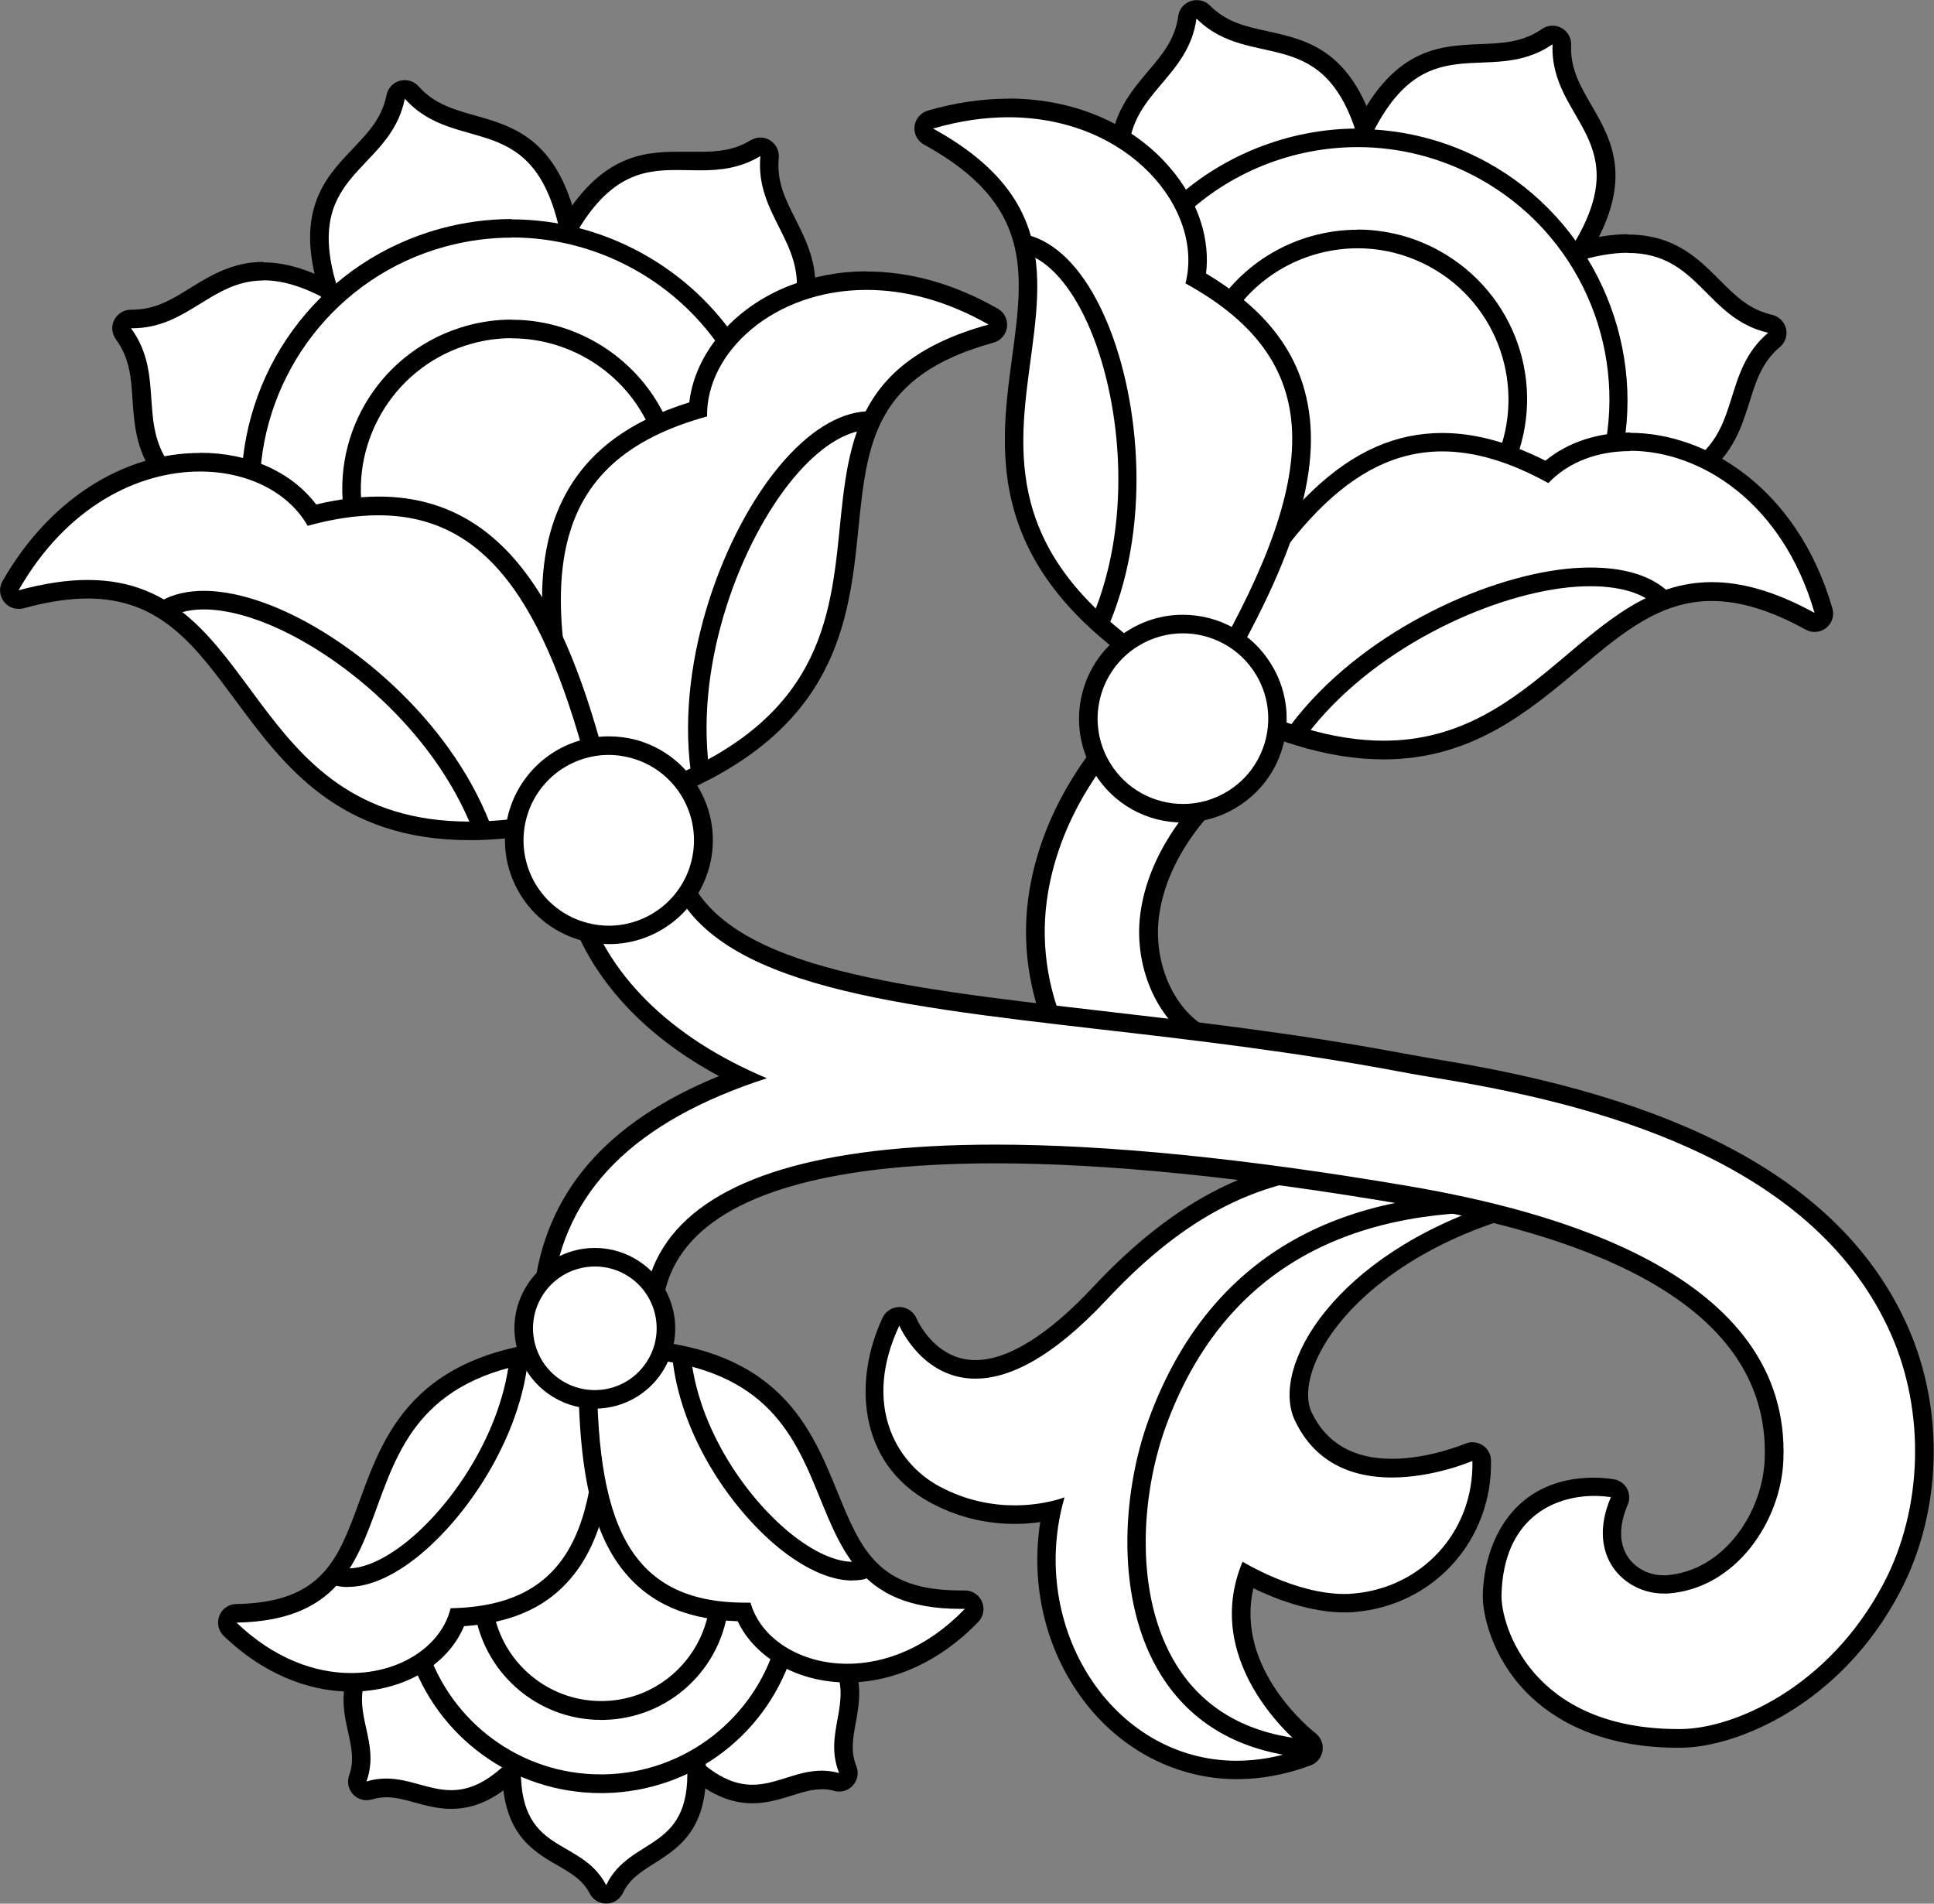 <?xml version="1.0" encoding="UTF-8"?><svg id="a" xmlns="http://www.w3.org/2000/svg" viewBox="0 0 125.03 123.06"><rect x="0" y="0" width="125.03" height="123.06" fill="#808080" stroke="none"/><defs><style>.b{fill:#fff;}</style></defs><path class="b" d="M79.95,114.43c-3.67,0-7.12-1.77-9.44-4.86-2.51-3.33-3.42-7.71-2.52-11.9-.6,.13-1.42,.26-2.39,.26-1.83,0-3.57-.44-5.16-1.3-3.22-1.73-5.34-5.86-2.84-11.17,.1-.21,.31-.34,.54-.34h.01c.24,0,.45,.15,.54,.36,.05,.12,1.35,3.06,4.36,3.06,2.29,0,5-1.65,8.04-4.91,5.27-5.64,10.54-8.26,16.61-8.26,2.88,0,6.01,.61,9.3,1.82,.24,.09,.4,.32,.39,.58,0,.26-.17,.48-.42,.56-7.16,2.29-11.13,6.38-12.45,9.44-.64,1.49-.74,2.85-.27,3.84,1.06,2.21,2.98,3.33,5.72,3.33,2.59,0,4.95-1.01,4.97-1.02,.08-.03,.16-.05,.24-.05,.11,0,.23,.03,.32,.1,.17,.11,.27,.29,.28,.49,.09,4.82-3.45,8.77-8.23,9.18-.21,.02-.43,.03-.64,.03-2.53,0-5.11-1.2-6.27-1.82-1.97,5.97,3.78,10.51,4.04,10.71,.17,.13,.26,.35,.23,.57-.03,.21-.18,.4-.38,.47-1.53,.57-3.06,.86-4.57,.86"/><path d="M87.71,75.96c2.72,0,5.73,.55,9.09,1.78-10.48,3.36-14.75,10.61-13.08,14.1,1.38,2.89,3.92,3.67,6.26,3.67,2.74,0,5.21-1.07,5.21-1.07,.09,4.67-3.35,8.2-7.68,8.57-.2,.02-.39,.03-.59,.03-3.21,0-6.59-2.09-6.59-2.09-2.84,6.8,3.98,12.05,3.98,12.05-1.51,.56-2.97,.82-4.36,.82-8.03,0-13.55-8.64-11.13-17.03,0,0-1.31,.52-3.22,.52-1.4,0-3.11-.28-4.88-1.23-2.87-1.55-4.95-5.36-2.58-10.39,0,0,1.45,3.43,4.92,3.43,2.07,0,4.85-1.22,8.48-5.1,4.37-4.67,9.39-8.07,16.17-8.07m0-1.2h0c-6.24,0-11.66,2.69-17.05,8.45-2.88,3.09-5.51,4.72-7.6,4.72-2.61,0-3.77-2.59-3.81-2.7-.19-.43-.61-.72-1.08-.73h-.02c-.46,0-.89,.26-1.09,.69-1.86,3.95-1.69,9.38,3.1,11.96,1.69,.91,3.52,1.37,5.45,1.37,.6,0,1.16-.05,1.64-.12-.64,4.09,.35,8.28,2.79,11.52,2.44,3.24,6.06,5.1,9.92,5.1,1.57,0,3.18-.3,4.77-.89,.41-.15,.7-.51,.77-.95,.07-.43-.11-.86-.45-1.13-.23-.18-5.23-4.14-4.02-9.37,1.38,.67,3.64,1.56,5.89,1.56,.23,0,.46,0,.69-.03,5.1-.44,8.88-4.65,8.78-9.79,0-.4-.21-.77-.55-.99-.2-.13-.42-.19-.65-.19-.16,0-.33,.03-.48,.1-.02,0-2.29,.97-4.73,.97s-4.22-.98-5.18-2.99c-.39-.81-.29-2.03,.28-3.34,1.27-2.94,5.11-6.87,12.08-9.11,.49-.16,.82-.6,.83-1.12,.01-.51-.3-.97-.79-1.15-3.36-1.23-6.55-1.86-9.5-1.86"/><path d="M84.31,113.61s-.04,0-.06,0c-4.13-.41-7.22-2.19-9.18-5.31-3-4.78-2.56-11.77-.8-16.57,3.55-9.68,11.08-14.58,22.38-14.58,.05,0,.09,0,.14,0,.33,0,.6,.27,.6,.6,0,.33-.31,.61-.6,.6h-.14c-10.75,0-17.9,4.64-21.26,13.8-1.66,4.53-2.09,11.08,.69,15.52,1.75,2.79,4.54,4.39,8.28,4.76,.33,.03,.57,.33,.54,.66-.03,.31-.29,.54-.6,.54Z"/><path class="b" d="M76.43,74.04c-.55,0-1.07-.12-1.57-.35-5.37-2.56-8.64-9.08-7.79-15.51,.68-5.13,3.7-10.09,8.5-13.95,.65-.52,1.46-.81,2.29-.81,.59,0,1.18,.15,1.7,.42,.45,.23,.83,.55,1.15,.95,1.26,1.57,1.01,3.88-.56,5.14-3.33,2.68-5.4,5.95-5.84,9.21-.44,3.32,1.14,6.73,3.68,7.94,1.82,.87,2.6,3.05,1.73,4.87-.6,1.27-1.9,2.09-3.3,2.09"/><path d="M77.86,44.03c.49,0,.98,.12,1.42,.35,.36,.19,.69,.45,.96,.79,1.06,1.32,.85,3.24-.47,4.3-3.45,2.78-5.6,6.19-6.05,9.6-.47,3.57,1.24,7.24,4.02,8.56,1.52,.72,2.17,2.55,1.45,4.07-.52,1.1-1.62,1.75-2.76,1.75-.44,0-.89-.1-1.31-.3-5.12-2.44-8.27-8.7-7.45-14.89,.66-4.98,3.6-9.79,8.28-13.56,.56-.45,1.24-.67,1.91-.67m0-1.2c-.97,0-1.91,.33-2.67,.94-4.92,3.96-8.02,9.05-8.72,14.34-.89,6.68,2.53,13.46,8.13,16.13,.58,.27,1.19,.41,1.83,.41,1.63,0,3.14-.95,3.85-2.43,1.01-2.12,.1-4.66-2.01-5.67-2.31-1.1-3.75-4.25-3.34-7.32,.41-3.11,2.41-6.24,5.62-8.82,1.83-1.47,2.12-4.15,.65-5.98-.37-.46-.82-.83-1.34-1.1-.61-.32-1.29-.49-1.98-.49"/><path class="b" d="M82.69,21.32c-1.98,0-4.09-.98-6.28-2.92-1.45-1.28-2.43-2.46-3.07-3.7-.88-1.69-1.02-3.56-.98-4.82,.07-2.24,1.2-3.58,2.3-4.87,.96-1.13,1.86-2.2,2.1-3.89,.03-.22,.19-.41,.4-.49,.06-.02,.13-.03,.19-.03,.16,0,.31,.06,.42,.17,1.21,1.2,2.58,1.5,4.02,1.82,2.58,.57,5.26,1.16,6.72,6.69,.55,2.09,.25,4.22-.04,6.28l-.12,.85c-.12,.9-.29,2.14-1.07,3.03-.44,.5-1.01,.82-1.46,1.05-.81,.41-1.55,.66-2.28,.77-.29,.04-.58,.06-.86,.06"/><path d="M77.35,1.2c3.57,3.54,8.4-.02,10.58,8.23,.6,2.26,.13,4.58-.18,6.9-.13,.96-.29,1.99-.92,2.72-.34,.4-.8,.67-1.27,.91-.66,.33-1.36,.6-2.1,.71-.26,.04-.52,.06-.77,.06-2.17,0-4.22-1.3-5.88-2.77-1.15-1.02-2.23-2.16-2.94-3.53-.71-1.37-.96-2.99-.91-4.53,.11-3.9,3.85-4.83,4.39-8.69m0-1.2c-.13,0-.26,.02-.38,.06-.43,.15-.74,.52-.8,.97-.21,1.51-1.02,2.47-1.96,3.58-1.11,1.31-2.36,2.8-2.44,5.24-.04,1.33,.11,3.31,1.05,5.12,.68,1.31,1.7,2.54,3.21,3.88,2.3,2.03,4.55,3.07,6.68,3.07,.32,0,.64-.02,.95-.07,.78-.12,1.59-.39,2.46-.82,.5-.25,1.13-.61,1.64-1.19,.9-1.03,1.08-2.37,1.21-3.35,.04-.28,.08-.57,.12-.85,.3-2.11,.61-4.3,.03-6.51-1.55-5.88-4.54-6.54-7.17-7.12-1.42-.31-2.65-.58-3.73-1.66-.23-.23-.53-.35-.84-.35"/><path class="b" d="M93.32,24.46c-.42,0-.82-.06-1.2-.17-.49-.14-.98-.38-1.55-.76-2.41-1.59-4.14-4.23-4.62-7.08-.43-2.54,.54-4.55,1.56-6.68,.15-.3,.29-.61,.44-.93,2.41-5.18,5.14-5.3,7.79-5.4,1.48-.06,2.89-.12,4.29-1.08,.1-.07,.22-.11,.34-.11,.1,0,.2,.02,.29,.07,.2,.11,.32,.32,.31,.55-.07,1.7,.64,2.91,1.38,4.2,1.33,2.29,2.7,4.66-.39,9.47-.42,.66-.87,1.28-1.31,1.87-.37,.51-.74,1.01-1.09,1.54-.75,1.13-1.66,2.42-2.92,3.34-1.02,.75-2.2,1.16-3.32,1.16"/><path d="M100.37,2.86c-.2,5.02,5.7,6.18,1.08,13.37-.76,1.19-1.61,2.23-2.39,3.41-.78,1.18-1.63,2.35-2.77,3.18-.86,.63-1.92,1.04-2.96,1.04-.35,0-.7-.05-1.03-.15-.5-.15-.96-.4-1.39-.68-2.29-1.5-3.9-3.98-4.36-6.68s.8-4.77,1.95-7.25c3.6-7.74,7.73-3.39,11.87-6.24m0-1.2c-.24,0-.48,.07-.68,.21-1.26,.87-2.51,.92-3.97,.98-2.69,.11-5.74,.23-8.31,5.75-.14,.31-.29,.62-.44,.92-1.02,2.12-2.07,4.31-1.61,7.04,.51,3.01,2.33,5.8,4.88,7.48,.62,.41,1.16,.67,1.71,.83,.44,.13,.9,.19,1.37,.19,1.24,0,2.55-.45,3.67-1.27,1.34-.97,2.28-2.31,3.07-3.49,.35-.52,.7-1.01,1.08-1.52,.44-.61,.9-1.23,1.33-1.9,3.29-5.12,1.76-7.76,.4-10.1-.73-1.26-1.36-2.35-1.3-3.87,.02-.45-.22-.88-.62-1.1-.18-.1-.38-.15-.58-.15m0,2.4h0Z"/><path class="b" d="M99.95,35.93c-1.62,0-3.32-.66-4.8-1.87-1.4-1.14-2.43-2.58-3.25-3.85-1.3-1.99-2.74-4.64-2.3-7.45,.04-.26,.1-.53,.28-.77,.21-.3,.5-.45,.73-.58l.12-.07c.44-.24,.81-.63,1.2-1.05,.33-.36,.68-.72,1.1-1.03,.75-.54,1.63-.82,2.42-1.07,1.01-.32,1.96-.59,2.9-.86,1.03-.29,2.05-.59,3.16-.94,1.42-.45,2.64-.67,3.73-.67,2.77,0,4.17,1.4,5.51,2.76,1.05,1.05,2.03,2.04,3.69,2.42,.22,.05,.39,.22,.45,.44,.05,.22-.02,.45-.19,.6-1.3,1.1-1.71,2.44-2.16,3.85-.49,1.56-.99,3.17-2.68,4.41-.8,.59-1.61,1.25-2.4,1.89-.69,.56-1.38,1.11-2.06,1.63-1.93,1.46-3.7,2.18-5.41,2.19h-.04Z"/><path d="M105.24,16.35c4.6,0,5.03,4.24,9.07,5.16-2.91,2.47-1.8,6.03-4.8,8.23-1.49,1.1-2.99,2.4-4.47,3.52-1.48,1.12-3.2,2.05-5.05,2.07h-.04c-1.61,0-3.17-.71-4.42-1.73-1.26-1.03-2.24-2.35-3.13-3.71-1.37-2.11-2.6-4.54-2.21-7.03,.03-.18,.07-.37,.18-.53,.15-.22,.42-.33,.65-.46,.92-.52,1.5-1.49,2.36-2.12,.66-.48,1.46-.73,2.24-.98,2.12-.66,3.94-1.12,6.06-1.79,1.42-.45,2.58-.64,3.55-.64m0-1.2h0c-1.16,0-2.44,.23-3.92,.7-1.09,.35-2.13,.64-3.14,.93-.93,.27-1.89,.54-2.91,.86-.83,.26-1.76,.55-2.59,1.15-.47,.34-.85,.75-1.19,1.1-.36,.38-.69,.74-1.05,.94l-.11,.06c-.26,.14-.65,.35-.94,.76-.25,.35-.33,.72-.38,1.03-.47,3.01,1.03,5.79,2.39,7.87,.85,1.3,1.92,2.79,3.38,3.99,1.58,1.29,3.42,2,5.17,2,1.89-.01,3.77-.77,5.81-2.31,.69-.52,1.39-1.09,2.07-1.64,.79-.64,1.6-1.29,2.38-1.87,1.85-1.36,2.4-3.14,2.9-4.71,.43-1.39,.81-2.59,1.97-3.57,.35-.29,.5-.76,.39-1.2-.11-.44-.46-.78-.9-.88-1.49-.34-2.37-1.23-3.4-2.26-1.37-1.38-2.92-2.93-5.94-2.93"/><path class="b" d="M91.84,41.76c-.83,0-1.69-.11-2.57-.34-1.78-.46-3.46-1.32-4.82-2.02-1.48-.76-3.33-1.71-4.77-3.09-1.14-1.09-2-2.41-2.76-3.67-.98-1.63-2.19-3.82-2.84-6.23-.67-2.49-.63-4.89,.09-6.96,.09-.25,.19-.5,.29-.75,.22-.54,.42-1.05,.5-1.57,.04-.25,.05-.5,.06-.75,.01-.3,.03-.61,.07-.91,.11-.7,.43-1.35,.91-1.81,3.12-3.02,7.41-4.75,11.77-4.75,2.82,0,5.63,.72,8.11,2.09,6.46,3.55,9.92,11.07,8.4,18.28-.77,3.64-3.14,7.12-7.04,10.32-.65,.54-1.54,1.21-2.58,1.63-.85,.35-1.8,.52-2.82,.52"/><path d="M87.77,9.51c2.65,0,5.34,.65,7.83,2.02,6.44,3.54,9.54,10.8,8.1,17.63-.85,4.05-3.64,7.36-6.84,9.98-.74,.61-1.54,1.18-2.43,1.54-.82,.33-1.71,.48-2.6,.48-.81,0-1.63-.12-2.42-.32-1.65-.42-3.18-1.19-4.69-1.97-1.64-.84-3.3-1.71-4.63-2.99-1.07-1.02-1.9-2.28-2.66-3.55-1.15-1.91-2.2-3.92-2.77-6.08s-.66-4.49,.08-6.6c.28-.81,.69-1.58,.81-2.43,.08-.55,.04-1.11,.13-1.66,.09-.55,.34-1.08,.74-1.47,3.06-2.96,7.16-4.58,11.35-4.58m0-1.2h0c-4.51,0-8.96,1.79-12.19,4.92-.57,.55-.96,1.32-1.09,2.15-.05,.35-.07,.68-.08,.98-.01,.25-.02,.48-.05,.69-.07,.45-.26,.93-.46,1.43-.1,.26-.2,.51-.3,.77-.77,2.18-.8,4.7-.11,7.31,.67,2.49,1.9,4.72,2.9,6.39,.78,1.3,1.67,2.66,2.86,3.8,1.51,1.44,3.4,2.41,4.91,3.19,1.38,.71,3.1,1.59,4.94,2.07,.93,.24,1.84,.36,2.72,.36,1.1,0,2.12-.19,3.04-.56,1.12-.45,2.05-1.16,2.74-1.72,4.02-3.3,6.46-6.88,7.25-10.66,1.57-7.47-2.01-15.26-8.7-18.93-2.57-1.42-5.48-2.16-8.4-2.16"/><path class="b" d="M78.54,44.78c-1.29,0-2.16-1.23-2.53-2.28-.76-2.2-.48-4.5-.21-6.73,.11-.9,.22-1.83,.26-2.73,.01-.3,.02-.59,.02-.89,.01-.62,.02-1.27,.11-1.92,.09-.69,.26-1.36,.42-2.01,.13-.51,.26-1.03,.35-1.55,.09-.52,.13-1.04,.18-1.56,.06-.69,.12-1.41,.28-2.11,.22-1.02,.78-1.74,1.32-2.43,.17-.22,.35-.45,.53-.7,1.93-2.76,5.11-4.41,8.5-4.41,1.73,0,3.45,.44,4.98,1.28,4.68,2.57,6.64,8.22,4.55,13.13-.98,2.31-3.25,3.77-5.44,5.18-.7,.45-1.37,.88-1.98,1.33-1.32,.97-2.57,2.12-3.77,3.23-1.91,1.76-3.89,3.59-6.27,4.81-.32,.16-.7,.34-1.13,.38-.06,0-.11,0-.17,0"/><path d="M87.77,16.05c1.59,0,3.2,.39,4.69,1.21,4.43,2.43,6.22,7.81,4.29,12.37-1.21,2.85-4.73,4.43-7.23,6.26-3.44,2.53-6.16,6.04-9.95,7.99-.29,.15-.58,.29-.9,.31-.04,0-.08,0-.12,0-.94,0-1.64-.96-1.96-1.87-1.01-2.94-.05-6.14,.09-9.24,.04-.92,0-1.84,.12-2.76,.15-1.2,.57-2.35,.77-3.54,.2-1.21,.18-2.45,.45-3.65,.26-1.2,1.05-1.91,1.75-2.92,1.86-2.67,4.89-4.16,8.01-4.16m0-1.2h0c-3.59,0-6.95,1.75-8.99,4.67-.17,.24-.34,.46-.51,.68-.58,.74-1.18,1.51-1.43,2.67-.16,.74-.23,1.48-.29,2.19-.05,.53-.09,1.03-.17,1.52-.08,.49-.21,.98-.34,1.5-.17,.67-.34,1.35-.44,2.08-.09,.68-.1,1.35-.11,1.99,0,.29,0,.58-.02,.87-.04,.87-.14,1.75-.26,2.68-.28,2.3-.57,4.67,.23,7,.45,1.3,1.49,2.68,3.09,2.68,.07,0,.15,0,.22,0,.52-.04,.96-.24,1.35-.44,2.45-1.26,4.46-3.11,6.4-4.9,1.19-1.1,2.42-2.24,3.72-3.19,.59-.44,1.25-.86,1.95-1.31,2.17-1.39,4.62-2.97,5.67-5.45,2.2-5.2,.13-11.16-4.82-13.89-1.61-.89-3.44-1.36-5.27-1.36"/><path class="b" d="M89.46,48.47c-3.51,0-7.42-1.21-11.95-3.7-.28-.16-.39-.51-.25-.8,5.49-10.8,10.27-15.41,15.98-15.41,2.1,0,4.32,.62,6.76,1.91,1.36-1.25,3.25-1.94,5.39-1.94,4.64,0,10.31,3.37,12.5,10.91,.07,.23-.01,.48-.2,.64-.11,.09-.24,.13-.38,.13-.1,0-.2-.03-.29-.07-2.35-1.29-4.43-1.92-6.36-1.92-3.57,0-6.2,2.22-8.99,4.57-3.16,2.66-6.75,5.68-12.22,5.68"/><path d="M105.39,29.14c4.47,0,9.82,3.25,11.92,10.48-2.59-1.42-4.75-1.99-6.65-1.99-8.01,0-11.24,10.25-21.21,10.25-3.11,0-6.88-1-11.66-3.62,5.01-9.86,9.6-15.08,15.45-15.08,2.1,0,4.36,.67,6.86,2.05,1.28-1.36,3.18-2.07,5.28-2.07m0-1.2v0c-2.12,0-4.03,.64-5.47,1.82-2.39-1.2-4.58-1.79-6.67-1.79-5.97,0-10.91,4.71-16.52,15.74-.29,.58-.08,1.28,.49,1.59,4.62,2.54,8.62,3.77,12.24,3.77,5.69,0,9.36-3.1,12.61-5.82,2.82-2.37,5.25-4.42,8.6-4.42,1.82,0,3.81,.6,6.07,1.85,.18,.1,.38,.15,.58,.15,.27,0,.53-.09,.75-.26,.38-.3,.54-.81,.4-1.27-2.28-7.83-8.21-11.34-13.07-11.34"/><path class="b" d="M77.61,44.73c-.1,0-.2-.02-.29-.07-13.2-7.25-12.18-14.8-11.28-21.46,.75-5.53,1.39-10.31-6-14.37-.21-.12-.33-.35-.31-.59,.03-.24,.2-.44,.43-.51,1.71-.5,3.4-.75,5.03-.75,4.26,0,8.02,1.7,10.33,4.66,1.54,1.98,2.18,4.27,1.81,6.37,3.53,2.02,5.63,4.45,6.44,7.41,1.23,4.49-.51,10.36-5.64,19.02-.11,.19-.31,.29-.52,.29"/><path d="M65.19,7.58c7.84,0,12.66,5.99,11.45,10.74,9.46,5.2,8.62,12.89,.96,25.82-23.69-13.01-.36-26.53-17.28-35.83,1.72-.5,3.35-.73,4.86-.73m0-1.2h0c-1.69,0-3.44,.26-5.2,.77-.47,.14-.8,.54-.86,1.02-.05,.48,.19,.95,.62,1.18,7.03,3.86,6.44,8.23,5.69,13.76-.88,6.51-1.97,14.62,11.59,22.06,.18,.1,.38,.15,.58,.15,.41,0,.81-.21,1.03-.59,5.29-8.93,7-14.76,5.71-19.49-.82-3.02-2.91-5.49-6.37-7.56,.26-2.15-.45-4.44-1.99-6.42-2.42-3.11-6.35-4.89-10.8-4.89"/><path d="M71.17,40.73c-.08,0-.16-.02-.23-.05-.31-.13-.45-.48-.32-.79,2.74-6.52,1.76-14.41-.31-18.99-1.08-2.4-2.48-3.99-3.94-4.48-.31-.11-.48-.45-.38-.76s.44-.48,.76-.38c1.8,.61,3.41,2.38,4.64,5.13,2.17,4.81,3.19,13.1,.32,19.95-.1,.23-.32,.37-.55,.37Z"/><path d="M83.93,47.82c-.13,0-.25-.04-.36-.12-.26-.2-.32-.58-.12-.84,4.42-5.86,12.31-9.51,17.81-10.09,2.86-.29,5.1,.18,6.48,1.38,.25,.22,.28,.6,.06,.85-.22,.25-.6,.28-.85,.06-1.1-.96-3.08-1.34-5.56-1.09-5.24,.55-12.76,4.02-16.97,9.62-.12,.16-.3,.24-.48,.24Z"/><path class="b" d="M76.48,52.57c-2.15,0-4.1-1.09-5.22-2.93-.85-1.39-1.11-3.04-.73-4.62,.38-1.59,1.36-2.93,2.76-3.78,.96-.59,2.06-.9,3.18-.9,2.15,0,4.1,1.09,5.22,2.93,1.76,2.88,.85,6.65-2.03,8.4-.96,.59-2.06,.9-3.18,.9Z"/><path d="M76.47,40.94c1.86,0,3.67,.94,4.71,2.64,1.59,2.6,.77,5.99-1.83,7.58-.9,.55-1.89,.81-2.87,.81-1.86,0-3.67-.94-4.71-2.64-1.59-2.6-.77-5.99,1.83-7.58,.9-.55,1.89-.81,2.87-.81m0-1.2c-1.23,0-2.44,.34-3.5,.99-3.16,1.93-4.16,6.07-2.23,9.23,1.23,2.01,3.37,3.21,5.73,3.21,1.23,0,2.44-.34,3.49-.99,1.53-.93,2.61-2.41,3.03-4.15,.42-1.74,.14-3.55-.8-5.08-1.23-2.01-3.37-3.21-5.73-3.21"/><path class="b" d="M108.51,112.36c-4.02,0-7.17-1.14-9.38-3.4-2.16-2.21-2.68-4.81-2.65-5.88,.13-5.15,3.49-6.99,6.6-6.99,.39,0,.78,.03,1.16,.09,.18,.03,.34,.14,.43,.3s.1,.36,.03,.53c-.82,1.93-.42,3.2,.06,3.93,.6,.91,1.67,1.47,2.79,1.47,.07,0,.15,0,.22,0,4.07-.28,6.77-4.37,6.93-8,.39-8.64-7.62-14.41-23.79-17.16-10.41-1.77-19.35-2.66-26.56-2.66-2.84,0-5.45,.14-7.75,.42-8.66,1.04-13.46,4.01-14.27,8.82-.13,.76-.78,1.32-1.54,1.34l-3.99,.12c-.49,0-.93-.19-1.23-.52-.32-.35-.47-.81-.41-1.28,.75-6.43,4.95-10.98,12.84-13.87-5.66-2.71-9.48-6.78-10.81-11.58-.23-.85,.26-1.73,1.1-1.98l3.44-1.02c.15-.04,.3-.07,.46-.07,.7,0,1.32,.45,1.53,1.12,2.21,6.93,13.41,8.22,27.58,9.86,5.85,.67,12.48,1.44,19.2,2.7,.98,.18,2.05,.36,3.18,.55,15.76,2.65,25.28,8.12,29.12,16.75,2.35,5.26,2.17,11.66-.48,16.68-3.73,7.09-10.19,9.7-13.61,9.73h-.18Z"/><path d="M42.17,55.57c.43,0,.82,.27,.96,.71,2.33,7.3,13.69,8.61,28.08,10.27,5.84,.67,12.46,1.44,19.16,2.7,1,.19,2.08,.37,3.23,.56,10.83,1.82,23.85,5.66,28.63,16.39,2.24,5.02,2.1,11.3-.46,16.16-3.56,6.76-9.71,9.38-13.09,9.41-.06,0-.12,0-.18,0-9.49,0-11.48-6.71-11.43-8.67,.12-4.92,3.34-6.4,6-6.4,.37,0,.73,.03,1.07,.08-1.65,3.86,.93,6.23,3.4,6.23,.09,0,.17,0,.26,0,4.45-.3,7.32-4.7,7.49-8.57,.54-12.11-14.92-16.19-24.29-17.78-10.48-1.78-19.4-2.67-26.66-2.67-2.87,0-5.48,.14-7.83,.42-8.95,1.07-13.93,4.21-14.8,9.32-.08,.47-.49,.83-.97,.84l-3.99,.12h-.03c-.29,0-.56-.12-.75-.33-.2-.22-.29-.51-.26-.8,.76-6.55,5.3-11.09,13.87-13.86-6.28-2.63-10.46-6.78-11.86-11.81-.15-.53,.16-1.09,.69-1.24l3.44-1.01c.1-.03,.19-.04,.29-.04m0-1.2c-.21,0-.42,.03-.63,.09l-3.44,1.01c-1.15,.34-1.83,1.56-1.51,2.72,1.28,4.61,4.76,8.57,9.92,11.34-7.31,2.99-11.23,7.55-11.96,13.87-.07,.64,.13,1.28,.57,1.75,.42,.46,1.01,.72,1.63,.72h.06l3.99-.12c1.05-.03,1.94-.81,2.12-1.84,.77-4.52,5.39-7.32,13.76-8.33,2.28-.27,4.87-.41,7.68-.41,7.18,0,16.08,.89,26.45,2.66,15.83,2.69,23.67,8.25,23.3,16.54-.15,3.37-2.63,7.17-6.38,7.43-.06,0-.12,0-.18,0-.92,0-1.8-.46-2.29-1.2-.57-.87-.57-2.03,0-3.36,.15-.34,.12-.73-.05-1.05-.18-.32-.5-.55-.87-.6-.41-.06-.83-.1-1.25-.1-5.18,0-7.11,4.08-7.2,7.57-.03,1.15,.52,3.95,2.82,6.31,1.6,1.63,4.59,3.58,9.81,3.58h.19c3.57-.03,10.29-2.74,14.14-10.05,2.73-5.18,2.92-11.78,.5-17.21-3.94-8.82-13.6-14.41-29.53-17.09-1.16-.19-2.23-.38-3.21-.56-6.76-1.27-13.39-2.03-19.25-2.71-13.96-1.61-24.98-2.88-27.08-9.44-.3-.92-1.14-1.54-2.1-1.54"/><path class="b" d="M18.79,34.24c-1.46,0-2.71-.18-3.8-.54-1.81-.61-3.21-1.85-4.06-2.78-1.51-1.65-1.63-3.4-1.74-5.09-.1-1.48-.2-2.88-1.2-4.25-.13-.18-.15-.43-.05-.63,.1-.2,.31-.33,.53-.33h0c1.73,0,2.91-.73,4.15-1.5,1.27-.78,2.58-1.59,4.4-1.59,1.5,0,3.16,.56,5.08,1.72,1.85,1.12,3.12,2.85,4.34,4.53l.51,.7c.54,.73,1.28,1.74,1.35,2.92,.04,.67-.15,1.29-.31,1.77-.3,.86-.66,1.56-1.1,2.14-1.37,1.78-3.76,2.76-7.11,2.92-.33,.01-.66,.02-.99,.02"/><path d="M17.04,18.12c1.26,0,2.78,.43,4.76,1.63,2,1.2,3.29,3.2,4.67,5.07,.58,.78,1.18,1.62,1.23,2.6,.03,.52-.11,1.04-.28,1.54-.24,.7-.56,1.38-1.01,1.97-1.51,1.96-4.19,2.57-6.66,2.69-.32,.01-.64,.02-.96,.02-1.23,0-2.45-.13-3.61-.51-1.46-.49-2.77-1.48-3.81-2.62-2.63-2.88-.6-6.15-2.9-9.29,.02,0,.05,0,.07,0,3.61,0,5.13-3.09,8.49-3.09m0-1.2c-1.99,0-3.44,.89-4.72,1.68-1.22,.76-2.28,1.41-3.78,1.41h-.07c-.45,0-.86,.25-1.07,.65-.21,.4-.17,.89,.1,1.26,.9,1.23,.99,2.49,1.08,3.94,.12,1.71,.25,3.65,1.9,5.46,.9,.99,2.38,2.3,4.31,2.95,1.16,.39,2.46,.58,3.99,.58,.34,0,.68,0,1.01-.02,3.54-.16,6.08-1.22,7.56-3.15,.48-.63,.87-1.38,1.19-2.3,.18-.53,.39-1.23,.35-2-.07-1.36-.88-2.45-1.46-3.24-.17-.23-.34-.46-.51-.7-1.26-1.73-2.55-3.51-4.51-4.69-2.01-1.21-3.77-1.8-5.38-1.8"/><path class="b" d="M31.59,28.23c-2.27,0-4.51-.73-6.31-2.05-2.07-1.53-2.78-3.64-3.53-5.88-.11-.32-.22-.64-.33-.97-1.88-5.4,0-7.38,1.83-9.3,1.02-1.08,1.99-2.09,2.32-3.76,.04-.22,.21-.4,.43-.46,.05-.01,.11-.02,.16-.02,.17,0,.33,.07,.45,.2,1.14,1.27,2.48,1.65,3.91,2.05,2.55,.72,5.18,1.47,6.31,7.07,.16,.77,.26,1.52,.37,2.26,.09,.62,.17,1.24,.29,1.87,.25,1.34,.49,2.89,.23,4.43-.3,1.73-1.25,3.17-2.56,3.86-.45,.24-.97,.41-1.64,.54-.63,.12-1.28,.18-1.94,.18"/><path d="M26.17,6.38c3.35,3.74,8.39,.47,10.08,8.84,.28,1.39,.4,2.72,.65,4.11,.26,1.39,.46,2.82,.23,4.22-.24,1.4-1,2.77-2.25,3.43-.46,.24-.96,.38-1.47,.48-.6,.12-1.21,.17-1.82,.17-2.12,0-4.24-.68-5.95-1.93-2.2-1.62-2.75-3.99-3.65-6.57-2.8-8.06,3.19-7.82,4.18-12.75m0-1.2c-.11,0-.21,.01-.32,.04-.44,.12-.77,.48-.86,.92-.3,1.5-1.17,2.41-2.17,3.46-1.86,1.95-3.96,4.17-1.96,9.91,.11,.33,.22,.65,.33,.96,.74,2.23,1.52,4.54,3.74,6.18,1.9,1.4,4.26,2.17,6.66,2.17,.69,0,1.38-.06,2.05-.19,.73-.14,1.3-.33,1.81-.59,1.47-.77,2.54-2.38,2.87-4.28,.28-1.63,.03-3.25-.23-4.64-.11-.61-.2-1.21-.29-1.84-.1-.74-.21-1.51-.37-2.29-1.21-5.96-4.14-6.8-6.74-7.53-1.4-.4-2.61-.74-3.63-1.88-.23-.26-.56-.4-.89-.4"/><path class="b" d="M43.19,32.46c-1.5,0-2.96-.29-4.07-.54-2.32-.53-5.2-1.43-6.83-3.75-.15-.21-.29-.45-.34-.75-.06-.36,.04-.67,.12-.92l.04-.13c.14-.48,.14-1.02,.13-1.58,0-.49-.01-.99,.08-1.51,.16-.91,.6-1.73,.99-2.45,.51-.93,1-1.78,1.48-2.63,.54-.93,1.07-1.85,1.62-2.87,2.46-4.57,4.97-4.95,7.33-4.95,.26,0,.51,0,.77,.01,.25,0,.5,0,.75,0,1.32,0,2.44-.14,3.58-.84,.1-.06,.2-.09,.31-.09s.22,.03,.32,.09c.19,.12,.3,.34,.28,.57-.16,1.69,.47,2.94,1.13,4.27,.73,1.46,1.49,2.96,1.14,5.03-.17,.98-.29,2.02-.41,3.03-.11,.88-.21,1.75-.34,2.59-.37,2.39-1.14,4.14-2.36,5.34-1.16,1.14-2.86,1.86-4.77,2.03-.32,.03-.63,.04-.95,.04"/><path d="M49.16,10.07h0m0,0c-.37,3.8,2.9,5.58,2.28,9.25-.31,1.83-.47,3.81-.76,5.64-.28,1.83-.87,3.7-2.19,5-1.16,1.14-2.78,1.72-4.4,1.86-.3,.03-.6,.04-.9,.04-1.32,0-2.64-.23-3.93-.52-2.45-.56-5.03-1.46-6.48-3.51-.11-.15-.21-.32-.24-.5-.04-.27,.07-.53,.15-.79,.3-1.01,.04-2.12,.22-3.16,.14-.81,.54-1.54,.93-2.26,1.06-1.95,2.05-3.55,3.1-5.5,2.29-4.25,4.52-4.63,6.8-4.63,.5,0,1.01,.02,1.52,.02,1.27,0,2.56-.12,3.9-.92m0-1.2h0c-.23,0-.45,.07-.64,.18-1.02,.62-2.01,.74-3.26,.74-.25,0-.49,0-.74,0-.26,0-.52,0-.78,0-2.43,0-5.24,.41-7.86,5.26-.54,1.01-1.08,1.95-1.6,2.85-.48,.84-.98,1.7-1.49,2.65-.41,.76-.88,1.62-1.06,2.63-.1,.57-.09,1.13-.08,1.62,0,.52,.01,1.01-.1,1.4l-.04,.12c-.09,.28-.23,.7-.15,1.2,.07,.42,.26,.74,.44,1,1.75,2.49,4.76,3.44,7.19,3.99,1.14,.26,2.64,.55,4.2,.55,.34,0,.68-.01,1-.04,2.05-.18,3.88-.96,5.14-2.2,1.31-1.29,2.14-3.15,2.53-5.67,.13-.86,.24-1.75,.35-2.62,.12-1,.25-2.04,.41-3,.38-2.26-.46-3.93-1.2-5.4-.65-1.28-1.2-2.39-1.08-3.87,.01-.06,.01-.12,.01-.19,0-.66-.53-1.2-1.2-1.2m0,2.4h0Z"/><path class="b" d="M34.52,44.8c-1.56,0-3.07-.34-4.47-.71-1.84-.49-4.23-1.21-6.38-2.5-2.21-1.32-3.86-3.07-4.78-5.06-.11-.24-.21-.49-.31-.74-.22-.54-.43-1.04-.73-1.47-.15-.2-.31-.39-.48-.58-.2-.23-.41-.45-.58-.7-.41-.58-.62-1.27-.6-1.93,.24-7.46,5.23-13.78,12.43-15.75,1.46-.4,2.96-.6,4.47-.6,5.75,0,11.22,3.02,14.29,7.88,1.99,3.15,2.7,7.29,2.13,12.32-.1,.84-.27,1.94-.72,2.97-.86,1.93-2.51,3.17-3.74,3.88-1.59,.9-3.4,1.46-4.86,1.9-1.59,.49-3.58,1.09-5.58,1.1h-.07Z"/><path d="M33.08,15.35c5.59,0,10.82,2.9,13.79,7.6,2.21,3.5,2.51,7.82,2.04,11.93-.11,.96-.28,1.91-.67,2.79-.69,1.55-2.01,2.76-3.49,3.6-1.48,.84-3.11,1.35-4.74,1.85-1.76,.54-3.56,1.07-5.41,1.08h-.07c-1.46,0-2.9-.32-4.31-.69-2.16-.57-4.3-1.29-6.22-2.43-1.92-1.15-3.6-2.76-4.54-4.79-.36-.78-.61-1.61-1.11-2.31-.32-.45-.74-.83-1.06-1.28-.32-.45-.51-1.01-.49-1.57,.22-6.95,4.92-13.26,11.98-15.19,1.44-.39,2.88-.58,4.31-.58m0-1.2h0c-1.56,0-3.11,.21-4.62,.62-7.45,2.04-12.62,8.59-12.87,16.31-.03,.79,.23,1.61,.71,2.3,.2,.29,.43,.54,.62,.76,.17,.18,.32,.36,.44,.53,.26,.37,.46,.85,.67,1.35,.1,.25,.21,.51,.32,.76,.96,2.1,2.7,3.93,5.01,5.32,2.21,1.32,4.65,2.06,6.53,2.56,1.44,.38,2.99,.74,4.62,.74h.08c2.08-.01,4.11-.63,5.75-1.13,1.49-.45,3.33-1.01,4.98-1.95,1.88-1.07,3.26-2.51,3.99-4.15,.49-1.1,.67-2.26,.77-3.14,.59-5.16-.16-9.44-2.22-12.7-3.18-5.03-8.85-8.16-14.8-8.16"/><path class="b" d="M38.09,52.26c-.58,0-1.22-.17-1.82-.47-2.07-1.05-3.48-2.9-4.83-4.69-.55-.72-1.12-1.47-1.71-2.14-.2-.22-.4-.43-.6-.65-.43-.46-.87-.93-1.26-1.46-.42-.56-.76-1.16-1.1-1.74-.27-.48-.53-.93-.83-1.36-.3-.43-.63-.84-.96-1.25-.44-.54-.89-1.09-1.27-1.71-.55-.89-.65-1.79-.75-2.66-.03-.28-.06-.57-.11-.87-.84-5.23,2.38-10.23,7.5-11.63,.9-.25,1.82-.37,2.74-.37,4.25,0,8.13,2.66,9.67,6.62,.9,2.34,.29,4.97-.3,7.51-.19,.81-.37,1.59-.5,2.33-.27,1.62-.37,3.31-.46,4.94-.15,2.6-.3,5.28-1.15,7.82-.12,.34-.26,.73-.55,1.06-.41,.47-.99,.71-1.7,.71"/><path d="M33.08,21.87c3.97,0,7.64,2.44,9.11,6.24,1.12,2.89-.32,6.47-.83,9.52-.71,4.21-.22,8.62-1.59,12.66-.1,.31-.22,.61-.43,.85-.32,.37-.77,.51-1.25,.51-.52,0-1.08-.17-1.54-.4-2.77-1.4-4.3-4.37-6.37-6.69-.61-.69-1.28-1.33-1.83-2.07-.72-.97-1.23-2.08-1.91-3.08-.7-1.01-1.57-1.89-2.22-2.93-.65-1.04-.58-2.1-.77-3.31-.78-4.85,2.21-9.63,7.07-10.96,.86-.24,1.73-.35,2.58-.35m0-1.2h0c-.98,0-1.95,.13-2.9,.39-5.42,1.49-8.83,6.78-7.93,12.31,.05,.29,.08,.57,.11,.84,.1,.94,.21,1.9,.83,2.91,.4,.65,.87,1.22,1.32,1.77,.34,.41,.65,.8,.93,1.21,.28,.41,.54,.85,.8,1.32,.34,.6,.7,1.21,1.14,1.8,.41,.55,.86,1.03,1.3,1.5,.2,.21,.4,.43,.59,.64,.58,.65,1.12,1.36,1.68,2.11,1.4,1.84,2.84,3.75,5.04,4.86,.68,.34,1.42,.53,2.09,.53,.89,0,1.63-.32,2.15-.92,.34-.39,.52-.84,.66-1.26,.88-2.61,1.04-5.34,1.19-7.97,.09-1.62,.18-3.29,.45-4.87,.12-.73,.3-1.49,.49-2.29,.59-2.51,1.25-5.35,.28-7.86-1.62-4.19-5.73-7.01-10.22-7.01"/><path class="b" d="M38.76,52.4c-.26,0-.49-.17-.57-.42-2.97-9.62-3.3-15.73-1.06-19.82,1.47-2.69,4.09-4.56,7.99-5.7,.1-1.78,.93-3.53,2.37-4.99,2.09-2.12,5.2-3.34,8.54-3.34,2.74,0,5.49,.78,8.19,2.32,.21,.12,.33,.35,.3,.6-.03,.24-.2,.44-.44,.5-8.13,2.23-8.62,7.03-9.18,12.58-.68,6.69-1.45,14.26-15.97,18.25-.05,.01-.11,.02-.16,.02"/><path d="M56.02,18.74c2.43,0,5.12,.66,7.89,2.24-18.62,5.1,.92,23.68-25.15,30.83-4.44-14.37-3.46-22.03,6.95-24.89-.06-4.16,4.32-8.18,10.31-8.18m0-1.2c-3.49,0-6.76,1.28-8.96,3.52-1.42,1.44-2.29,3.17-2.5,4.95-3.85,1.2-6.45,3.13-7.96,5.87-2.36,4.3-2.05,10.36,1.01,20.28,.16,.51,.63,.85,1.15,.85,.1,0,.21-.01,.32-.04,14.92-4.09,15.75-12.23,16.41-18.76,.56-5.56,1.01-9.94,8.74-12.06,.47-.13,.81-.53,.87-1.01,.06-.48-.17-.95-.6-1.19-2.79-1.59-5.64-2.4-8.48-2.4"/><path class="b" d="M30.36,53.71c-8.18,0-11.64-4.69-14.69-8.83-2.69-3.65-5.01-6.79-10-6.79-1.29,0-2.74,.22-4.31,.65-.05,.01-.11,.02-.16,.02-.18,0-.36-.08-.47-.23-.15-.19-.17-.45-.05-.66,2.85-5,7.43-7.98,12.25-7.98,3.08,0,5.8,1.3,7.24,3.42,1.54-.39,2.99-.59,4.3-.59,7.18,0,11.43,5.51,14.66,19.01,.07,.32-.11,.63-.43,.72-3.09,.85-5.89,1.28-8.34,1.28"/><path d="M12.93,30.48c3.05,0,5.7,1.31,6.96,3.51,1.66-.46,3.18-.68,4.58-.68,7.32,0,11.14,6.27,14.08,18.55-3.19,.88-5.89,1.25-8.19,1.25-14.77,0-13.36-15.62-24.69-15.62-1.31,0-2.78,.21-4.47,.67,3.1-5.44,7.75-7.68,11.73-7.68m0-1.2c-5.04,0-9.81,3.1-12.77,8.29-.24,.42-.2,.95,.1,1.33,.23,.3,.58,.46,.95,.46,.11,0,.21-.01,.32-.04,1.52-.42,2.91-.63,4.15-.63,4.68,0,6.92,3.04,9.52,6.55,3.14,4.25,6.7,9.07,15.18,9.07,2.5,0,5.36-.44,8.5-1.3,.62-.17,1-.81,.85-1.44-2.42-10.11-5.94-19.47-15.24-19.47-1.25,0-2.61,.17-4.05,.51-1.6-2.11-4.33-3.34-7.49-3.34"/><path d="M31.14,54.07c-.24,0-.47-.15-.56-.38-2.57-6.58-8.77-11.57-13.44-13.42-2.45-.97-4.56-1.14-5.95-.48-.3,.14-.66,.02-.8-.28-.14-.3-.01-.66,.28-.8,1.72-.82,4.11-.66,6.91,.45,4.9,1.94,11.41,7.19,14.11,14.1,.12,.31-.03,.66-.34,.78-.07,.03-.15,.04-.22,.04Z"/><path d="M45.23,50.27c-.3,0-.56-.22-.59-.53-.91-7.29,2.21-15.39,5.76-19.63,1.85-2.21,3.79-3.42,5.61-3.52,.32,0,.61,.24,.63,.57,.02,.33-.24,.61-.57,.63-1.46,.08-3.15,1.18-4.75,3.09-3.38,4.04-6.36,11.77-5.49,18.71,.04,.33-.19,.63-.52,.67-.03,0-.05,0-.08,0Z"/><path class="b" d="M39.36,60.43c-.51,0-1.03-.07-1.53-.19-1.58-.41-2.91-1.41-3.74-2.81-.83-1.41-1.06-3.05-.65-4.63,.7-2.7,3.13-4.59,5.92-4.59,.51,0,1.03,.07,1.53,.2,3.27,.84,5.24,4.18,4.39,7.45-.7,2.7-3.13,4.59-5.92,4.59Z"/><path d="M39.35,48.8c.46,0,.92,.06,1.38,.18,2.95,.76,4.72,3.77,3.96,6.72-.64,2.49-2.88,4.14-5.33,4.14-.46,0-.92-.06-1.38-.18-2.95-.76-4.72-3.77-3.96-6.72,.64-2.49,2.88-4.14,5.34-4.14m0-1.2c-3.06,0-5.73,2.07-6.5,5.04-.45,1.74-.19,3.54,.72,5.09,.91,1.54,2.37,2.64,4.11,3.09,.55,.14,1.12,.21,1.68,.21,3.06,0,5.73-2.07,6.5-5.04,.93-3.58-1.24-7.25-4.82-8.18-.55-.14-1.12-.21-1.68-.21"/><path class="b" d="M48.63,115.96c-1.48,0-2.89-.73-4.43-2.29-1.13-1.14-1.71-2.6-2.27-4.01l-.23-.58c-.26-.63-.61-1.49-.43-2.38,.1-.5,.35-.93,.56-1.24,.37-.56,.76-1,1.19-1.34,.89-.7,2.05-1.06,3.46-1.06,.67,0,1.41,.08,2.19,.24,1.4,.29,2.45,.68,3.32,1.24,1.19,.77,1.97,1.91,2.41,2.74,.79,1.48,.55,2.82,.33,4-.19,1.03-.37,2.01,.07,3.11,.09,.21,.04,.45-.11,.62-.11,.13-.28,.2-.45,.2-.05,0-.1,0-.15-.02-.32-.09-.64-.13-.97-.13-.74,0-1.41,.21-2.12,.43-.74,.23-1.51,.47-2.37,.47"/><path d="M46.47,103.66c.69,0,1.4,.09,2.07,.23,1.09,.23,2.18,.55,3.12,1.16,.94,.6,1.68,1.53,2.21,2.52,1.33,2.49-.68,4.42,.38,7.04-.39-.1-.77-.15-1.12-.15-1.64,0-2.93,.91-4.49,.91-1.12,0-2.39-.48-4-2.11-1.19-1.2-1.74-2.83-2.38-4.4-.27-.65-.54-1.35-.4-2.04,.07-.37,.26-.71,.47-1.03,.3-.45,.64-.87,1.06-1.2,.87-.69,1.96-.93,3.09-.93m0-1.2h0c-1.54,0-2.83,.4-3.83,1.19-.48,.38-.91,.86-1.32,1.48-.24,.36-.53,.85-.65,1.46-.21,1.07,.18,2.03,.47,2.73l.23,.57c.59,1.47,1.19,2.99,2.4,4.21,1.67,1.68,3.21,2.47,4.86,2.47,.95,0,1.8-.27,2.55-.5,.67-.21,1.3-.41,1.94-.41,.28,0,.54,.03,.81,.11,.1,.03,.2,.04,.31,.04,.34,0,.67-.14,.9-.41,.3-.34,.38-.82,.21-1.24-.38-.94-.22-1.79-.04-2.77,.23-1.28,.5-2.72-.39-4.39-.48-.89-1.32-2.12-2.61-2.96-.93-.6-2.05-1.02-3.53-1.32-.82-.17-1.6-.26-2.31-.26"/><path class="b" d="M39.19,122.46c-.22,0-.43-.12-.53-.32-.55-1.05-1.41-1.55-2.32-2.07-1.62-.94-3.46-2-3.25-6.24,.03-.57,.09-1.11,.15-1.66,.05-.45,.1-.89,.13-1.35,.07-1,.18-2.15,.64-3.21,.54-1.21,1.51-2.08,2.6-2.35,.28-.07,.58-.1,.92-.1,.13,0,.25,0,.38,.01,2.13,.13,4.21,1.19,5.57,2.84,1.22,1.48,1.34,3.12,1.46,4.85l.06,.74c.37,4.23-1.43,5.36-3.02,6.36-.89,.56-1.73,1.09-2.24,2.16-.1,.21-.3,.34-.53,.34h-.01Z"/><path d="M37.52,105.77c.11,0,.23,0,.34,.01,1.98,.12,3.89,1.09,5.14,2.62,1.26,1.53,1.22,3.29,1.39,5.26,.53,6.16-3.63,4.92-5.2,8.2-1.69-3.23-5.81-1.83-5.5-8.01,.05-1.02,.21-1.98,.27-3,.07-1.02,.18-2.07,.59-3,.42-.94,1.19-1.77,2.19-2.01,.25-.06,.52-.08,.78-.08m0-1.2h0c-.39,0-.73,.04-1.06,.12-1.27,.31-2.39,1.31-3,2.68-.51,1.15-.63,2.36-.69,3.41-.03,.45-.08,.89-.13,1.33-.06,.54-.12,1.11-.15,1.69-.23,4.61,1.87,5.82,3.55,6.79,.87,.5,1.62,.93,2.09,1.83,.21,.4,.62,.64,1.06,.64h.02c.45,0,.86-.27,1.06-.68,.43-.91,1.17-1.37,2.02-1.91,1.65-1.04,3.7-2.33,3.3-6.92-.02-.25-.04-.49-.06-.73-.13-1.75-.26-3.56-1.6-5.19-1.46-1.78-3.7-2.92-6-3.06-.14,0-.27-.01-.41-.01"/><path class="b" d="M29.19,116.33c-.79,0-1.51-.2-2.21-.39-.67-.19-1.31-.36-1.99-.36-.38,0-.74,.05-1.11,.17-.06,.02-.12,.03-.17,.03-.16,0-.32-.07-.43-.19-.16-.16-.21-.4-.13-.62,.4-1.11,.18-2.08-.04-3.11-.26-1.18-.53-2.4,.1-3.84,.29-.66,.56-1.35,.83-2.05,.23-.6,.46-1.2,.71-1.77,.7-1.65,1.58-2.76,2.68-3.4,.77-.45,1.7-.68,2.71-.68,.36,0,.74,.03,1.11,.09,1.31,.22,2.49,.76,3.48,1.26,1.56,.8,3.45,1.96,4.21,3.94,.07,.18,.14,.41,.12,.66-.03,.3-.17,.53-.28,.7-.22,.37-.31,.73-.4,1.12-.08,.35-.17,.71-.33,1.07-.29,.64-.75,1.14-1.16,1.58-.52,.57-1.02,1.08-1.52,1.59-.54,.55-1.08,1.11-1.64,1.72-1.54,1.68-2.98,2.46-4.52,2.46"/><path d="M30.12,100.73c.34,0,.68,.03,1.01,.08,1.16,.19,2.26,.67,3.3,1.2,1.62,.83,3.27,1.92,3.92,3.62,.05,.13,.09,.26,.08,.39-.02,.2-.14,.36-.24,.53-.39,.66-.41,1.48-.72,2.18-.24,.54-.65,.99-1.06,1.42-1.09,1.18-2.07,2.12-3.16,3.31-1.63,1.77-2.91,2.26-4.08,2.26-1.44,0-2.7-.75-4.2-.75-.41,0-.83,.05-1.28,.19,.94-2.6-1.04-4.44,.05-6.9,.54-1.23,1.01-2.59,1.54-3.82,.52-1.23,1.27-2.44,2.43-3.12,.72-.42,1.56-.6,2.41-.6m0-1.2h0c-1.11,0-2.15,.27-3.01,.77-1.22,.71-2.17,1.91-2.93,3.69-.25,.58-.48,1.18-.71,1.79-.26,.68-.53,1.38-.82,2.02-.71,1.62-.41,3-.14,4.21,.22,.98,.4,1.82,.06,2.77-.15,.43-.05,.9,.26,1.23,.23,.24,.55,.37,.87,.37,.12,0,.24-.02,.35-.05,.31-.09,.61-.14,.93-.14,.6,0,1.2,.16,1.83,.34,.74,.2,1.5,.41,2.37,.41,1.72,0,3.3-.84,4.96-2.65,.56-.61,1.08-1.14,1.63-1.71,.5-.51,1-1.03,1.52-1.6,.42-.45,.95-1.02,1.27-1.75,.18-.41,.28-.82,.37-1.18,.09-.35,.16-.66,.29-.87l.04-.07c.12-.19,.33-.52,.37-.97,.03-.38-.06-.7-.15-.93-.83-2.17-2.84-3.41-4.5-4.26-1.03-.52-2.26-1.09-3.65-1.32-.4-.07-.81-.1-1.21-.1"/><path class="b" d="M38.84,115.3c-5.39,0-10.13-3.44-11.8-8.57-.85-2.6-.61-5.68,.7-9.14,.22-.58,.54-1.34,1.06-2,.77-.98,1.95-1.71,3.41-2.11,1.3-.36,2.68-.42,3.79-.47,.52-.03,1.05-.05,1.57-.05,1.01,0,1.84,.09,2.58,.27,1.13,.28,2.16,.8,3.1,1.33,1.22,.68,2.78,1.62,4.07,2.92,1.34,1.35,2.2,2.9,2.5,4.49,.04,.19,.06,.39,.09,.58,.06,.4,.11,.79,.24,1.12,.06,.16,.15,.32,.23,.48,.11,.2,.21,.4,.29,.62,.2,.51,.23,1.07,.08,1.57-1.52,5.26-6.21,8.86-11.69,8.96h-.24Z"/><path d="M37.57,93.56c.82,0,1.64,.06,2.44,.25,1.04,.26,2.01,.75,2.95,1.27,1.41,.79,2.79,1.67,3.93,2.82,1.14,1.15,2.04,2.58,2.33,4.17,.11,.61,.14,1.24,.37,1.82,.15,.37,.37,.71,.52,1.09,.14,.38,.18,.8,.07,1.19-1.39,4.84-5.82,8.43-11.12,8.53-.07,0-.15,0-.23,0-5.22,0-9.68-3.41-11.22-8.16-.93-2.85-.37-5.93,.69-8.74,.25-.65,.54-1.29,.97-1.84,.76-.97,1.91-1.58,3.09-1.9,1.19-.33,2.43-.4,3.66-.45,.51-.02,1.03-.05,1.55-.05m0-1.2h0c-.54,0-1.07,.02-1.6,.05-1.14,.05-2.56,.12-3.92,.5-1.58,.43-2.87,1.24-3.72,2.32-.57,.72-.91,1.53-1.15,2.16-1.36,3.59-1.6,6.8-.71,9.53,1.75,5.38,6.72,8.99,12.37,8.99h.25c5.74-.11,10.66-3.88,12.25-9.4,.18-.62,.14-1.32-.1-1.95-.1-.26-.22-.48-.32-.68-.07-.14-.14-.27-.2-.42-.11-.27-.16-.62-.21-.99-.03-.2-.06-.41-.09-.61-.32-1.71-1.24-3.37-2.66-4.8-1.35-1.35-2.95-2.32-4.2-3.02-.98-.54-2.05-1.09-3.25-1.38-.8-.2-1.67-.29-2.73-.29"/><path class="b" d="M38.83,110.57c-3.88,0-7.15-2.9-7.62-6.75-.22-1.85,.69-3.61,1.57-5.31,.27-.52,.54-1.04,.76-1.54,.48-1.08,.84-2.24,1.2-3.37,.57-1.81,1.16-3.68,2.22-5.32,.15-.23,.33-.49,.62-.69,.28-.19,.59-.29,.94-.29,.82,0,1.51,.53,1.77,.76,1.3,1.13,1.96,2.7,2.6,4.21,.26,.6,.52,1.23,.82,1.8,.1,.19,.2,.38,.31,.56,.22,.4,.45,.82,.63,1.26,.2,.48,.33,.96,.47,1.43,.1,.37,.21,.73,.34,1.09,.13,.35,.29,.69,.45,1.03,.21,.46,.43,.94,.6,1.45,.24,.76,.15,1.43,.06,2.07-.03,.2-.06,.41-.08,.62-.35,3.9-3.57,6.91-7.5,6.98h-.15Z"/><path d="M38.53,87.9c.48,0,1,.27,1.38,.61,1.69,1.48,2.24,3.84,3.28,5.83,.31,.59,.66,1.16,.92,1.78,.34,.81,.49,1.68,.8,2.5,.31,.83,.77,1.61,1.04,2.45,.27,.85,.03,1.58-.05,2.46-.32,3.54-3.27,6.37-6.91,6.43-.04,0-.09,0-.13,0-3.6,0-6.6-2.71-7.02-6.22-.27-2.23,1.38-4.49,2.28-6.54,1.25-2.82,1.69-6.01,3.37-8.61,.13-.2,.26-.39,.46-.52,.18-.13,.39-.18,.6-.18m0-1.2c-.47,0-.91,.14-1.29,.4-.36,.25-.58,.56-.78,.86-1.11,1.71-1.71,3.62-2.29,5.47-.37,1.16-.71,2.26-1.17,3.31-.21,.48-.47,.98-.74,1.51-.88,1.7-1.88,3.62-1.63,5.66,.5,4.15,4.03,7.28,8.21,7.28h.16c4.24-.08,7.71-3.32,8.09-7.53,.02-.21,.05-.4,.07-.59,.1-.68,.2-1.45-.08-2.34-.17-.55-.4-1.04-.62-1.52-.16-.34-.31-.67-.43-.99-.12-.33-.22-.67-.32-1.04-.14-.49-.28-.99-.49-1.5-.2-.48-.43-.91-.66-1.32-.1-.18-.2-.36-.3-.55-.29-.55-.53-1.13-.79-1.75-.67-1.58-1.36-3.21-2.76-4.43-.66-.57-1.45-.9-2.16-.9"/><path class="b" d="M22.69,108.75c-2.74,0-5.52-1.22-7.82-3.43-.17-.17-.23-.43-.14-.65,.09-.23,.3-.38,.55-.38,5.99-.11,7.17-3.34,8.54-7.09,1.68-4.62,3.6-9.86,14.61-10.07h.01c.32,0,.58,.25,.6,.57,.38,7.33-.5,11.72-2.83,14.22-1.52,1.64-3.7,2.5-6.63,2.63-.85,2.5-3.61,4.21-6.89,4.21Z"/><path d="M38.44,87.73c.56,10.88-1.5,16.08-9.31,16.23-.57,2.39-3.2,4.19-6.44,4.19-2.33,0-4.98-.94-7.4-3.26,13.98-.26,3.58-16.79,23.15-17.16m0-1.2h-.02c-11.43,.22-13.5,5.9-15.17,10.47-1.39,3.82-2.4,6.59-7.98,6.69-.49,0-.92,.31-1.09,.76-.18,.45-.06,.97,.28,1.3,2.41,2.32,5.33,3.6,8.23,3.6,3.38,0,6.25-1.7,7.31-4.23,2.9-.2,5.08-1.11,6.64-2.8,2.49-2.67,3.38-7.05,2.99-14.66-.03-.64-.56-1.14-1.2-1.14"/><path class="b" d="M54.78,108.15c-3.12,0-5.79-1.6-6.7-3.95-2.96-.02-5.18-.81-6.77-2.43-2.39-2.42-3.41-6.76-3.31-14.05,0-.32,.27-.59,.59-.59,.21,0,.43,0,.64,0,10.47,0,12.53,5.06,14.35,9.52,1.48,3.63,2.76,6.76,8.48,6.76h.32c.24,0,.45,.14,.55,.36,.1,.22,.05,.48-.12,.66-2.32,2.41-5.17,3.73-8.03,3.73"/><path d="M39.23,87.72c18.59,0,9.47,16.28,22.83,16.28,.1,0,.21,0,.32,0-2.44,2.53-5.18,3.55-7.6,3.55-3.09,0-5.62-1.66-6.26-3.95-.11,0-.22,0-.33,0-7.56,0-9.74-5.14-9.59-15.87,.21,0,.42,0,.63,0m23.15,16.28h0m-23.15-17.48c-.21,0-.43,0-.65,0-.65,.01-1.17,.54-1.18,1.18-.1,7.57,.94,11.9,3.49,14.49,1.64,1.66,3.86,2.51,6.8,2.6,1.12,2.37,3.9,3.96,7.09,3.96,3.01,0,6.01-1.38,8.43-3.88,.23-.22,.37-.53,.37-.87,0-.66-.54-1.2-1.2-1.2h-.03c-.1,0-.2,0-.29,0-5.32,0-6.42-2.68-7.93-6.39-1.8-4.41-4.03-9.89-14.9-9.89"/><path d="M55.12,102.17c-1.24,0-2.66-.56-4.17-1.65-3.12-2.26-6.79-7.14-7.46-12.53-.04-.33,.19-.63,.52-.67,.33-.04,.63,.19,.67,.52,.62,5.03,4.05,9.59,6.97,11.7,1.51,1.09,2.92,1.58,3.96,1.37,.32-.06,.64,.15,.71,.47,.06,.33-.15,.64-.47,.71-.24,.05-.48,.07-.73,.07Z"/><path d="M22.51,102.59c-.24,0-.48-.02-.71-.07-.33-.06-.54-.38-.47-.71,.06-.33,.39-.54,.71-.47,1,.2,2.33-.27,3.76-1.3,3.07-2.21,6.5-7.06,7.12-12.05,.04-.33,.35-.56,.67-.52,.33,.04,.56,.34,.52,.67-.67,5.32-4.34,10.5-7.61,12.87-1.43,1.04-2.8,1.57-3.99,1.57Z"/><path class="b" d="M38.47,90.46c-.77,0-1.53-.2-2.2-.56-2.22-1.22-3.04-4.02-1.82-6.24,.81-1.47,2.35-2.39,4.03-2.39,.77,0,1.53,.2,2.2,.57,2.22,1.22,3.04,4.01,1.82,6.24-.81,1.47-2.35,2.39-4.03,2.39"/><path d="M38.47,81.87c.65,0,1.31,.16,1.91,.49,1.93,1.06,2.64,3.49,1.58,5.42-.73,1.33-2.09,2.08-3.51,2.08-.65,0-1.31-.16-1.92-.49-1.93-1.06-2.64-3.49-1.58-5.42,.73-1.33,2.09-2.08,3.51-2.08m0-1.2c-1.9,0-3.65,1.03-4.56,2.7-.67,1.22-.82,2.62-.43,3.95s1.27,2.43,2.49,3.1c.76,.42,1.62,.64,2.49,.64,1.9,0,3.65-1.03,4.56-2.7,.67-1.22,.82-2.62,.43-3.95-.39-1.33-1.27-2.43-2.49-3.1-.76-.42-1.63-.64-2.49-.64"/></svg>